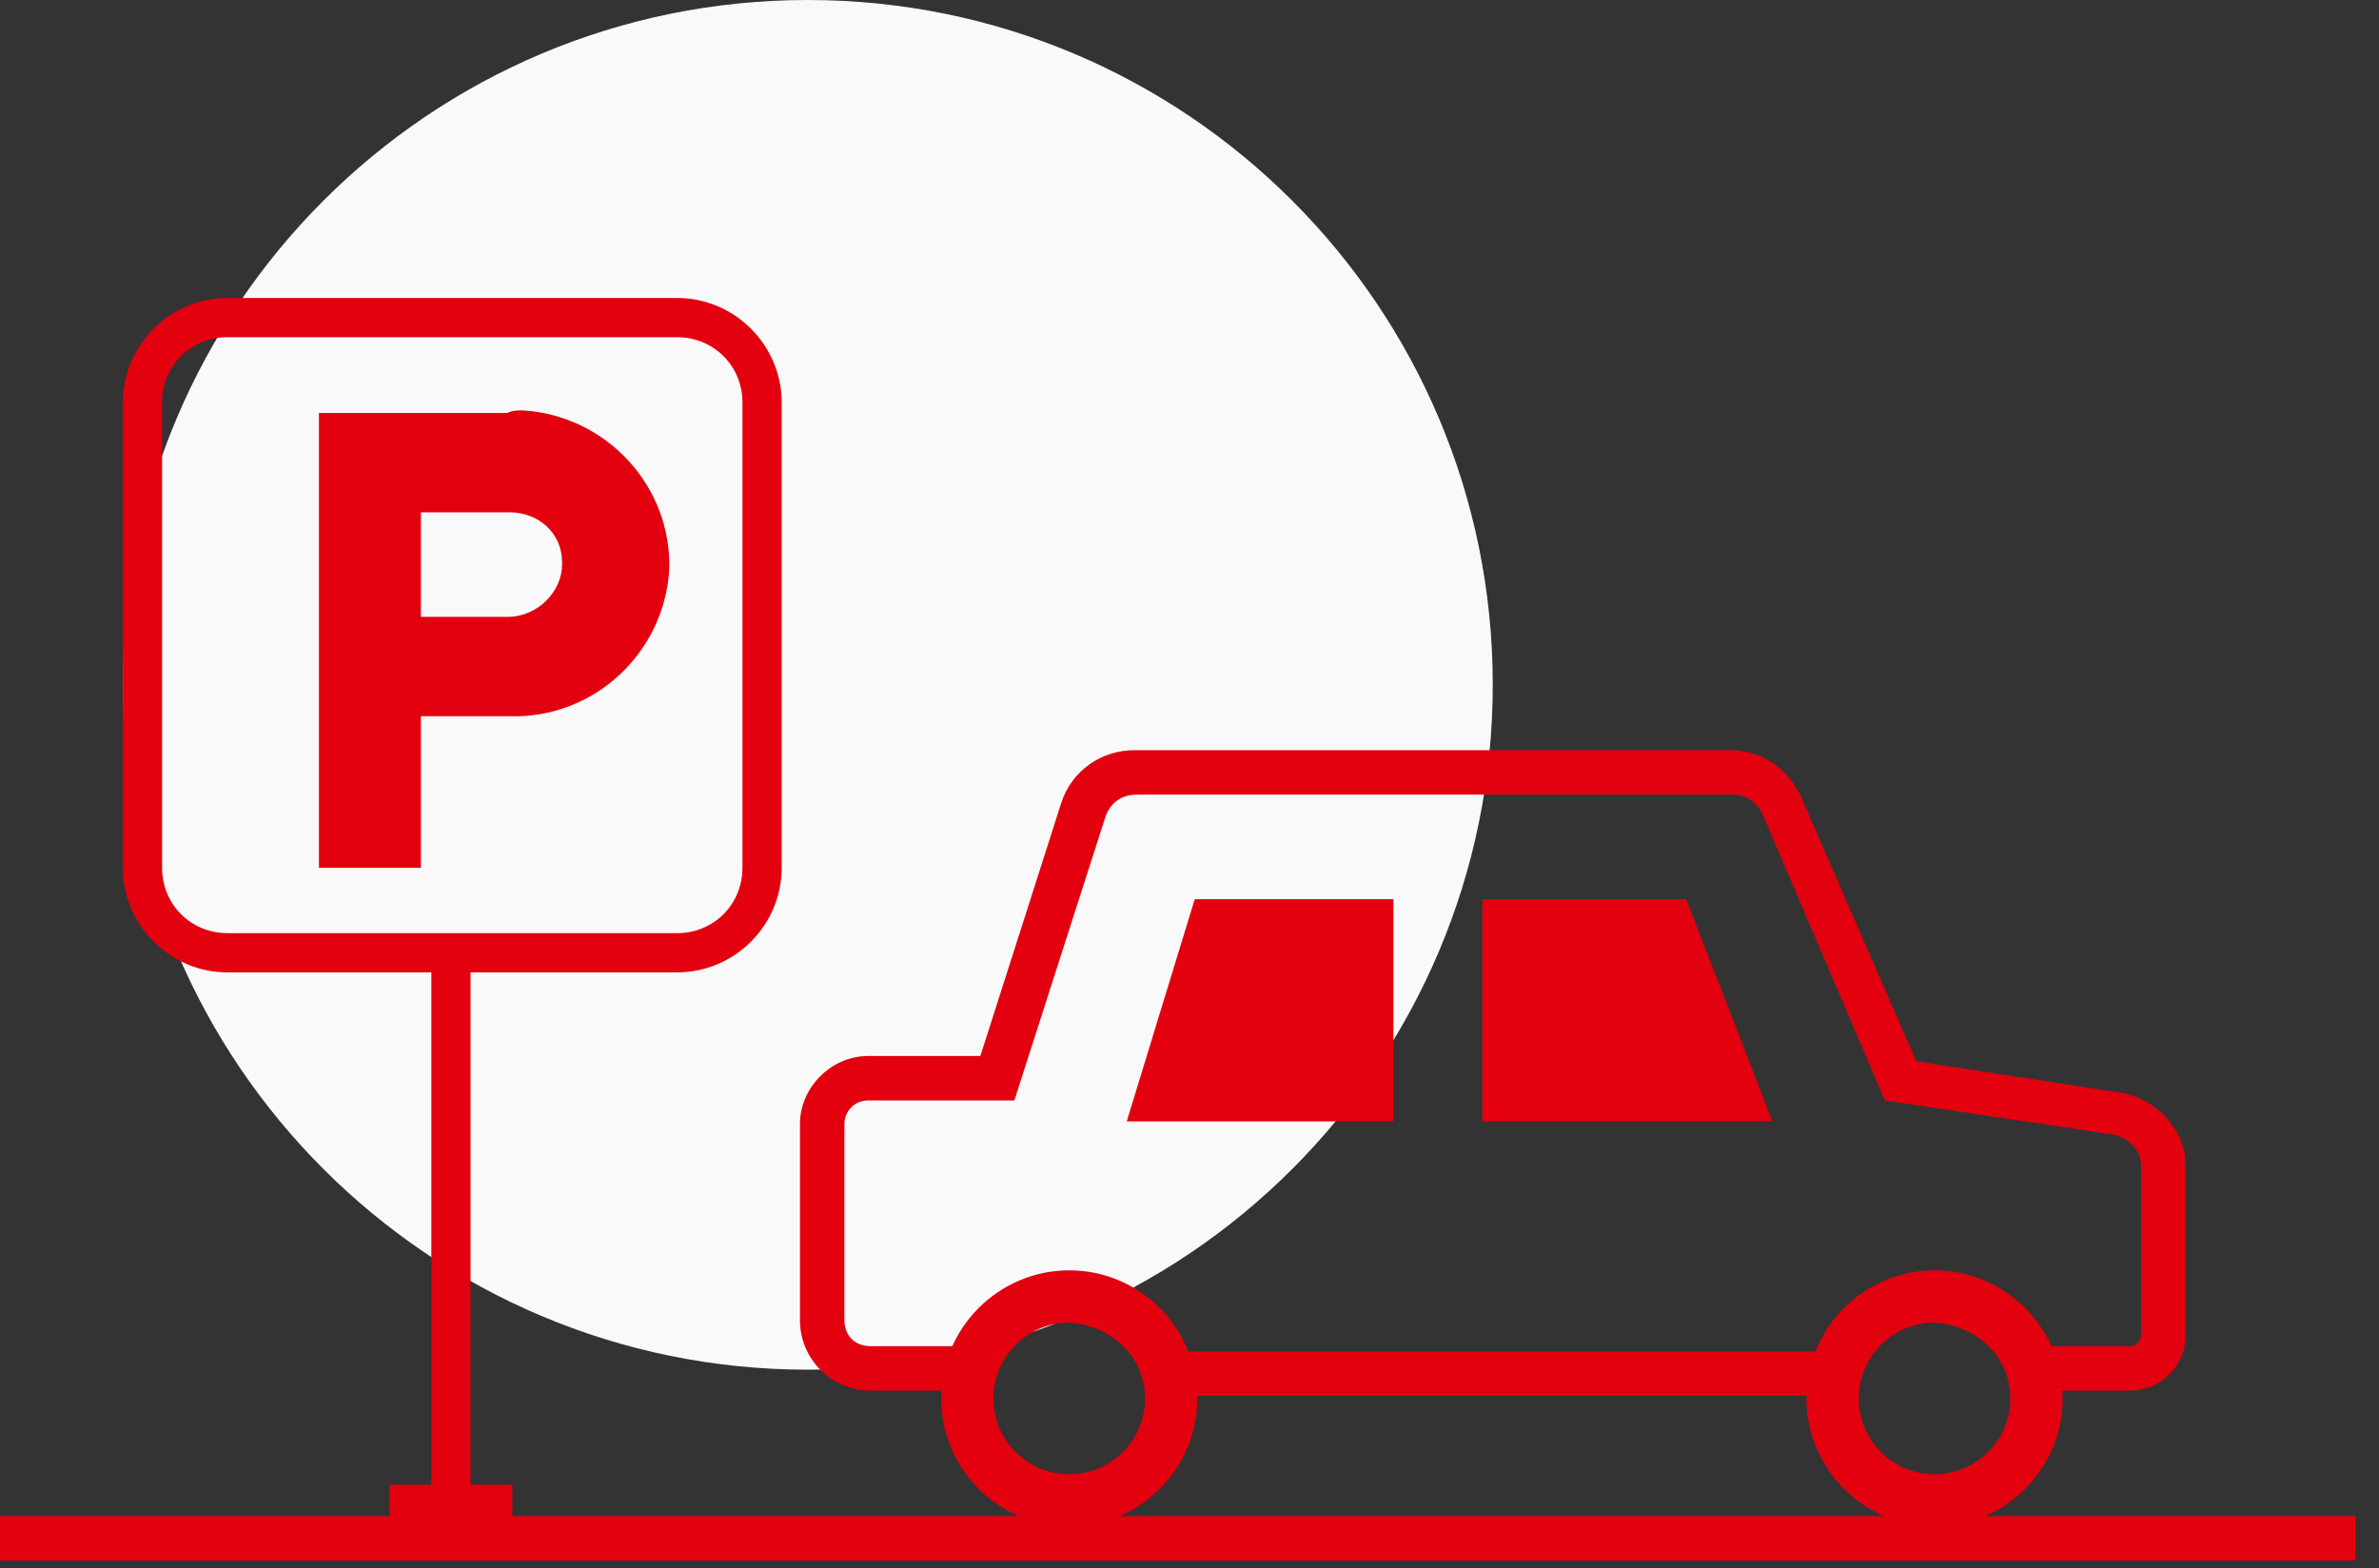 <svg width="91" height="60" viewBox="0 0 91 60" fill="none" xmlns="http://www.w3.org/2000/svg">
<rect x="0" y="0" width="91" height="60" fill="#333333" stroke="none"/>
<g id="Livello_1" clip-path="url(#clip0_92_175)">
<g id="Livello 5">
<g id="Raggruppa 38">
<g id="Raggruppa 43">
<g id="Raggruppa 43-2">
<g id="Livello 1">
<path id="Ellisse 2" d="M30.9 52.4C45.37 52.4 57.1 40.67 57.1 26.2C57.1 11.73 45.37 0 30.9 0C16.43 0 4.7 11.73 4.7 26.2C4.7 40.67 16.43 52.4 30.9 52.4Z" fill="#F9F9F9"/>
</g>
<path id="Tracciato 618" d="M25.9 37.2C28.1 37.2 29.9 35.4 29.9 33.2V15.4C29.9 13.2 28.1 11.4 25.9 11.4H8.7C6.5 11.4 4.7 13.2 4.7 15.4V33.2C4.7 35.4 6.5 37.2 8.7 37.2H16.5V56.8H14.9V58.3H19.6V56.8H18V37.2H25.9ZM8.7 35.7C7.3 35.7 6.2 34.6 6.2 33.2V15.4C6.2 14 7.3 12.9 8.7 12.9H25.9C27.3 12.9 28.4 14 28.4 15.4V33.2C28.4 34.6 27.3 35.7 25.9 35.7H8.7Z" fill="#E3000F"/>
</g>
<path id="Tracciato 619" d="M19.4 15.8H12.2V33.2H16.1V27.4H19.5C22.7 27.5 25.4 25 25.6 21.8C25.7 18.6 23.2 15.9 20 15.7C19.8 15.7 19.6 15.7 19.4 15.8ZM19.4 23.6H16.1V19.6H19.5C20.6 19.6 21.5 20.4 21.5 21.5V21.6C21.5 22.6 20.6 23.6 19.4 23.6Z" fill="#E3000F"/>
</g>
</g>
<path id="Vector" d="M56.7 34.4H64.5L67.8 42.9H56.7V34.4Z" fill="#E3000F"/>
<path id="Vector_2" d="M45.7 34.4H53.3V42.9H43.1L45.7 34.4Z" fill="#E3000F"/>
<path id="Vector_3" d="M40.9 58.4C38.2 58.4 36 56.2 36 53.5C36 50.8 38.2 48.6 40.9 48.6C43.6 48.6 45.8 50.8 45.8 53.5C45.8 56.2 43.6 58.4 40.9 58.4ZM40.9 50.6C39.3 50.6 38 51.9 38 53.5C38 55.1 39.3 56.4 40.9 56.4C42.5 56.4 43.8 55.1 43.8 53.5C43.8 51.9 42.5 50.7 40.9 50.6Z" fill="#E3000F"/>
<path id="Vector_4" d="M74 58.4C71.3 58.4 69.1 56.2 69.1 53.5C69.1 50.8 71.3 48.6 74 48.6C76.7 48.6 78.9 50.8 78.9 53.5C78.9 56.2 76.7 58.4 74 58.4ZM74 50.6C72.4 50.6 71.1 51.9 71.1 53.5C71.1 55.1 72.4 56.4 74 56.4C75.6 56.4 76.9 55.1 76.9 53.5C76.9 51.9 75.6 50.7 74 50.6Z" fill="#E3000F"/>
<path id="Vector_5" d="M90.1 58H0V59.7H90.1V58Z" fill="#E3000F"/>
<path id="Vector_6" d="M81.1 41.8L73.3 40.6L68.9 30.5C68.4 29.4 67.4 28.7 66.2 28.7H43.4C42.1 28.7 41 29.5 40.6 30.7L37.5 40.4H33.2C31.8 40.4 30.6 41.6 30.6 43V50.5C30.6 52 31.8 53.2 33.3 53.2H37C37 52.6 37.2 52 37.5 51.5H33.3C32.7 51.5 32.3 51.1 32.3 50.5V43C32.3 42.5 32.7 42.1 33.2 42.1H38.8L42.3 31.2C42.5 30.7 42.9 30.4 43.5 30.4H66.3C66.8 30.4 67.2 30.7 67.4 31.1L72.1 42.1L80.8 43.4C81.4 43.5 81.9 44 81.9 44.6V51.1C81.9 51.3 81.7 51.5 81.5 51.5H77.4C77.7 52 77.9 52.6 77.9 53.2H81.5C82.6 53.2 83.6 52.3 83.6 51.1V44.5C83.6 43.3 82.5 42 81.1 41.8Z" fill="#E3000F"/>
<path id="Vector_7" d="M70.6 51.7H44.3C44.6 52.2 44.8 52.8 44.8 53.4H70.2C70.2 52.8 70.3 52.2 70.6 51.7Z" fill="#E3000F"/>
</g>
</g>
<defs>
<clipPath id="clip0_92_175">
<rect width="90.1" height="59.7" fill="white"/>
</clipPath>
</defs>
</svg>
